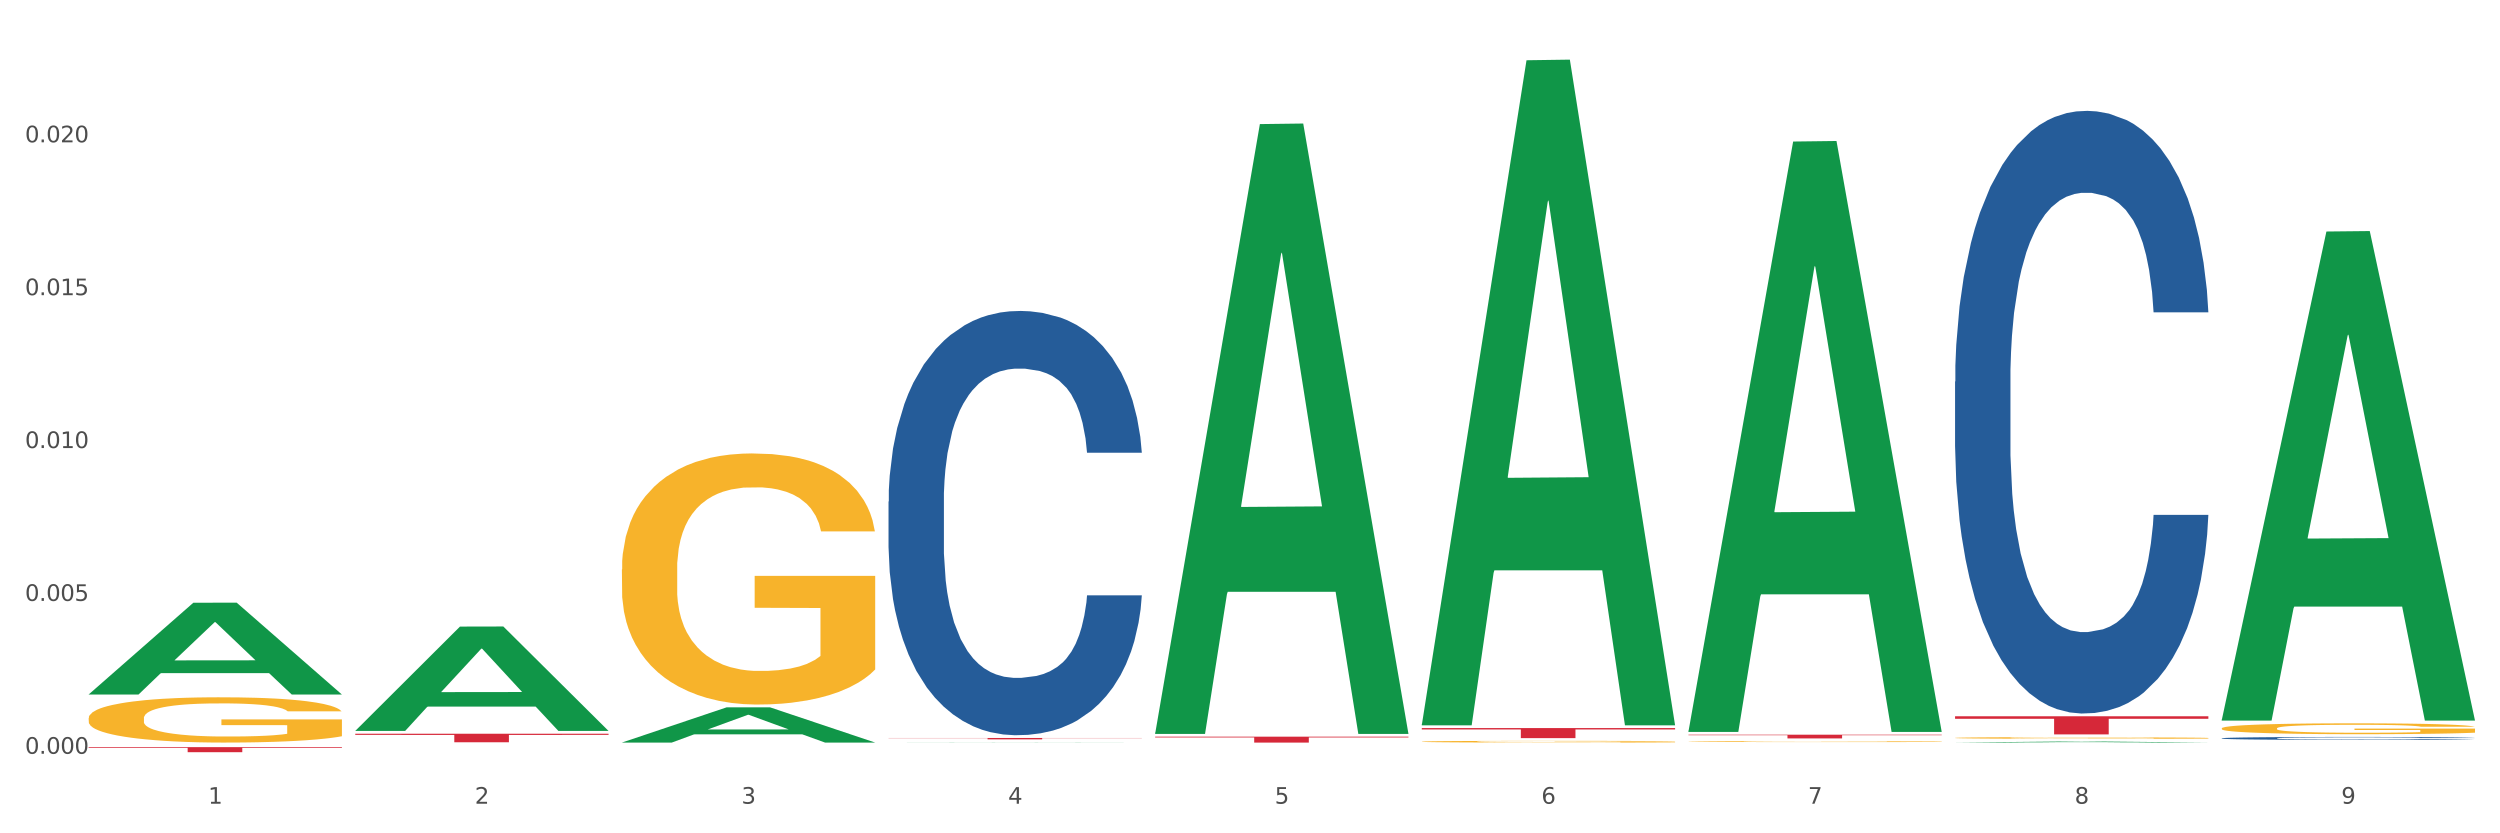 <?xml version="1.0" encoding="utf-8" standalone="no"?>
<!DOCTYPE svg PUBLIC "-//W3C//DTD SVG 1.1//EN"
  "http://www.w3.org/Graphics/SVG/1.1/DTD/svg11.dtd">
<svg xmlns:xlink="http://www.w3.org/1999/xlink" width="1080pt" height="360pt" viewBox="0 0 1080 360" xmlns="http://www.w3.org/2000/svg" version="1.1">
 <rect x="0" y="0" width="1080" height="360" fill="#333333" stroke="none"/>
 <defs>
  <style type="text/css">*{stroke-linejoin: round; stroke-linecap: butt}</style>
 </defs>
 <g id="figure_1">
  <g id="patch_1">
   <path d="M 0 360 
L 1080 360 
L 1080 0 
L 0 0 
z
" style="fill: #ffffff; stroke: #ffffff; stroke-linejoin: miter"/>
  </g>
  <g id="axes_1">
   <g id="matplotlib.axis_1">
    <g id="xtick_1">
     <g id="text_1">
      <!-- 1 -->
      <g style="fill: #4d4d4d" transform="translate(89.942 347.204) scale(0.096 -0.096)">
       <defs>
        <path id="DejaVuSans-31" d="M 794 531 
L 1825 531 
L 1825 4091 
L 703 3866 
L 703 4441 
L 1819 4666 
L 2450 4666 
L 2450 531 
L 3481 531 
L 3481 0 
L 794 0 
L 794 531 
z
" transform="scale(0.016)"/>
       </defs>
       <use xlink:href="#DejaVuSans-31"/>
      </g>
     </g>
    </g>
    <g id="xtick_2">
     <g id="text_2">
      <!-- 2 -->
      <g style="fill: #4d4d4d" transform="translate(205.129 347.204) scale(0.096 -0.096)">
       <defs>
        <path id="DejaVuSans-32" d="M 1228 531 
L 3431 531 
L 3431 0 
L 469 0 
L 469 531 
Q 828 903 1448 1529 
Q 2069 2156 2228 2338 
Q 2531 2678 2651 2914 
Q 2772 3150 2772 3378 
Q 2772 3750 2511 3984 
Q 2250 4219 1831 4219 
Q 1534 4219 1204 4116 
Q 875 4013 500 3803 
L 500 4441 
Q 881 4594 1212 4672 
Q 1544 4750 1819 4750 
Q 2544 4750 2975 4387 
Q 3406 4025 3406 3419 
Q 3406 3131 3298 2873 
Q 3191 2616 2906 2266 
Q 2828 2175 2409 1742 
Q 1991 1309 1228 531 
z
" transform="scale(0.016)"/>
       </defs>
       <use xlink:href="#DejaVuSans-32"/>
      </g>
     </g>
    </g>
    <g id="xtick_3">
     <g id="text_3">
      <!-- 3 -->
      <g style="fill: #4d4d4d" transform="translate(320.315 347.204) scale(0.096 -0.096)">
       <defs>
        <path id="DejaVuSans-33" d="M 2597 2516 
Q 3050 2419 3304 2112 
Q 3559 1806 3559 1356 
Q 3559 666 3084 287 
Q 2609 -91 1734 -91 
Q 1441 -91 1130 -33 
Q 819 25 488 141 
L 488 750 
Q 750 597 1062 519 
Q 1375 441 1716 441 
Q 2309 441 2620 675 
Q 2931 909 2931 1356 
Q 2931 1769 2642 2001 
Q 2353 2234 1838 2234 
L 1294 2234 
L 1294 2753 
L 1863 2753 
Q 2328 2753 2575 2939 
Q 2822 3125 2822 3475 
Q 2822 3834 2567 4026 
Q 2313 4219 1838 4219 
Q 1578 4219 1281 4162 
Q 984 4106 628 3988 
L 628 4550 
Q 988 4650 1302 4700 
Q 1616 4750 1894 4750 
Q 2613 4750 3031 4423 
Q 3450 4097 3450 3541 
Q 3450 3153 3228 2886 
Q 3006 2619 2597 2516 
z
" transform="scale(0.016)"/>
       </defs>
       <use xlink:href="#DejaVuSans-33"/>
      </g>
     </g>
    </g>
    <g id="xtick_4">
     <g id="text_4">
      <!-- 4 -->
      <g style="fill: #4d4d4d" transform="translate(435.501 347.204) scale(0.096 -0.096)">
       <defs>
        <path id="DejaVuSans-34" d="M 2419 4116 
L 825 1625 
L 2419 1625 
L 2419 4116 
z
M 2253 4666 
L 3047 4666 
L 3047 1625 
L 3713 1625 
L 3713 1100 
L 3047 1100 
L 3047 0 
L 2419 0 
L 2419 1100 
L 313 1100 
L 313 1709 
L 2253 4666 
z
" transform="scale(0.016)"/>
       </defs>
       <use xlink:href="#DejaVuSans-34"/>
      </g>
     </g>
    </g>
    <g id="xtick_5">
     <g id="text_5">
      <!-- 5 -->
      <g style="fill: #4d4d4d" transform="translate(550.688 347.204) scale(0.096 -0.096)">
       <defs>
        <path id="DejaVuSans-35" d="M 691 4666 
L 3169 4666 
L 3169 4134 
L 1269 4134 
L 1269 2991 
Q 1406 3038 1543 3061 
Q 1681 3084 1819 3084 
Q 2600 3084 3056 2656 
Q 3513 2228 3513 1497 
Q 3513 744 3044 326 
Q 2575 -91 1722 -91 
Q 1428 -91 1123 -41 
Q 819 9 494 109 
L 494 744 
Q 775 591 1075 516 
Q 1375 441 1709 441 
Q 2250 441 2565 725 
Q 2881 1009 2881 1497 
Q 2881 1984 2565 2268 
Q 2250 2553 1709 2553 
Q 1456 2553 1204 2497 
Q 953 2441 691 2322 
L 691 4666 
z
" transform="scale(0.016)"/>
       </defs>
       <use xlink:href="#DejaVuSans-35"/>
      </g>
     </g>
    </g>
    <g id="xtick_6">
     <g id="text_6">
      <!-- 6 -->
      <g style="fill: #4d4d4d" transform="translate(665.874 347.204) scale(0.096 -0.096)">
       <defs>
        <path id="DejaVuSans-36" d="M 2113 2584 
Q 1688 2584 1439 2293 
Q 1191 2003 1191 1497 
Q 1191 994 1439 701 
Q 1688 409 2113 409 
Q 2538 409 2786 701 
Q 3034 994 3034 1497 
Q 3034 2003 2786 2293 
Q 2538 2584 2113 2584 
z
M 3366 4563 
L 3366 3988 
Q 3128 4100 2886 4159 
Q 2644 4219 2406 4219 
Q 1781 4219 1451 3797 
Q 1122 3375 1075 2522 
Q 1259 2794 1537 2939 
Q 1816 3084 2150 3084 
Q 2853 3084 3261 2657 
Q 3669 2231 3669 1497 
Q 3669 778 3244 343 
Q 2819 -91 2113 -91 
Q 1303 -91 875 529 
Q 447 1150 447 2328 
Q 447 3434 972 4092 
Q 1497 4750 2381 4750 
Q 2619 4750 2861 4703 
Q 3103 4656 3366 4563 
z
" transform="scale(0.016)"/>
       </defs>
       <use xlink:href="#DejaVuSans-36"/>
      </g>
     </g>
    </g>
    <g id="xtick_7">
     <g id="text_7">
      <!-- 7 -->
      <g style="fill: #4d4d4d" transform="translate(781.06 347.204) scale(0.096 -0.096)">
       <defs>
        <path id="DejaVuSans-37" d="M 525 4666 
L 3525 4666 
L 3525 4397 
L 1831 0 
L 1172 0 
L 2766 4134 
L 525 4134 
L 525 4666 
z
" transform="scale(0.016)"/>
       </defs>
       <use xlink:href="#DejaVuSans-37"/>
      </g>
     </g>
    </g>
    <g id="xtick_8">
     <g id="text_8">
      <!-- 8 -->
      <g style="fill: #4d4d4d" transform="translate(896.246 347.204) scale(0.096 -0.096)">
       <defs>
        <path id="DejaVuSans-38" d="M 2034 2216 
Q 1584 2216 1326 1975 
Q 1069 1734 1069 1313 
Q 1069 891 1326 650 
Q 1584 409 2034 409 
Q 2484 409 2743 651 
Q 3003 894 3003 1313 
Q 3003 1734 2745 1975 
Q 2488 2216 2034 2216 
z
M 1403 2484 
Q 997 2584 770 2862 
Q 544 3141 544 3541 
Q 544 4100 942 4425 
Q 1341 4750 2034 4750 
Q 2731 4750 3128 4425 
Q 3525 4100 3525 3541 
Q 3525 3141 3298 2862 
Q 3072 2584 2669 2484 
Q 3125 2378 3379 2068 
Q 3634 1759 3634 1313 
Q 3634 634 3220 271 
Q 2806 -91 2034 -91 
Q 1263 -91 848 271 
Q 434 634 434 1313 
Q 434 1759 690 2068 
Q 947 2378 1403 2484 
z
M 1172 3481 
Q 1172 3119 1398 2916 
Q 1625 2713 2034 2713 
Q 2441 2713 2670 2916 
Q 2900 3119 2900 3481 
Q 2900 3844 2670 4047 
Q 2441 4250 2034 4250 
Q 1625 4250 1398 4047 
Q 1172 3844 1172 3481 
z
" transform="scale(0.016)"/>
       </defs>
       <use xlink:href="#DejaVuSans-38"/>
      </g>
     </g>
    </g>
    <g id="xtick_9">
     <g id="text_9">
      <!-- 9 -->
      <g style="fill: #4d4d4d" transform="translate(1011.433 347.204) scale(0.096 -0.096)">
       <defs>
        <path id="DejaVuSans-39" d="M 703 97 
L 703 672 
Q 941 559 1184 500 
Q 1428 441 1663 441 
Q 2288 441 2617 861 
Q 2947 1281 2994 2138 
Q 2813 1869 2534 1725 
Q 2256 1581 1919 1581 
Q 1219 1581 811 2004 
Q 403 2428 403 3163 
Q 403 3881 828 4315 
Q 1253 4750 1959 4750 
Q 2769 4750 3195 4129 
Q 3622 3509 3622 2328 
Q 3622 1225 3098 567 
Q 2575 -91 1691 -91 
Q 1453 -91 1209 -44 
Q 966 3 703 97 
z
M 1959 2075 
Q 2384 2075 2632 2365 
Q 2881 2656 2881 3163 
Q 2881 3666 2632 3958 
Q 2384 4250 1959 4250 
Q 1534 4250 1286 3958 
Q 1038 3666 1038 3163 
Q 1038 2656 1286 2365 
Q 1534 2075 1959 2075 
z
" transform="scale(0.016)"/>
       </defs>
       <use xlink:href="#DejaVuSans-39"/>
      </g>
     </g>
    </g>
    <g id="xtick_10"/>
    <g id="xtick_11"/>
    <g id="xtick_12"/>
    <g id="xtick_13"/>
    <g id="xtick_14"/>
    <g id="xtick_15"/>
    <g id="xtick_16"/>
    <g id="xtick_17"/>
   </g>
   <g id="matplotlib.axis_2">
    <g id="ytick_1">
     <g id="text_10">
      <!-- 0.000 -->
      <g style="fill: #4d4d4d" transform="translate(10.8 325.626) scale(0.096 -0.096)">
       <defs>
        <path id="DejaVuSans-30" d="M 2034 4250 
Q 1547 4250 1301 3770 
Q 1056 3291 1056 2328 
Q 1056 1369 1301 889 
Q 1547 409 2034 409 
Q 2525 409 2770 889 
Q 3016 1369 3016 2328 
Q 3016 3291 2770 3770 
Q 2525 4250 2034 4250 
z
M 2034 4750 
Q 2819 4750 3233 4129 
Q 3647 3509 3647 2328 
Q 3647 1150 3233 529 
Q 2819 -91 2034 -91 
Q 1250 -91 836 529 
Q 422 1150 422 2328 
Q 422 3509 836 4129 
Q 1250 4750 2034 4750 
z
" transform="scale(0.016)"/>
        <path id="DejaVuSans-2e" d="M 684 794 
L 1344 794 
L 1344 0 
L 684 0 
L 684 794 
z
" transform="scale(0.016)"/>
       </defs>
       <use xlink:href="#DejaVuSans-30"/>
       <use xlink:href="#DejaVuSans-2e" transform="translate(63.623 0)"/>
       <use xlink:href="#DejaVuSans-30" transform="translate(95.41 0)"/>
       <use xlink:href="#DejaVuSans-30" transform="translate(159.033 0)"/>
       <use xlink:href="#DejaVuSans-30" transform="translate(222.656 0)"/>
      </g>
     </g>
    </g>
    <g id="ytick_2">
     <g id="text_11">
      <!-- 0.005 -->
      <g style="fill: #4d4d4d" transform="translate(10.8 259.59) scale(0.096 -0.096)">
       <use xlink:href="#DejaVuSans-30"/>
       <use xlink:href="#DejaVuSans-2e" transform="translate(63.623 0)"/>
       <use xlink:href="#DejaVuSans-30" transform="translate(95.41 0)"/>
       <use xlink:href="#DejaVuSans-30" transform="translate(159.033 0)"/>
       <use xlink:href="#DejaVuSans-35" transform="translate(222.656 0)"/>
      </g>
     </g>
    </g>
    <g id="ytick_3">
     <g id="text_12">
      <!-- 0.010 -->
      <g style="fill: #4d4d4d" transform="translate(10.8 193.553) scale(0.096 -0.096)">
       <use xlink:href="#DejaVuSans-30"/>
       <use xlink:href="#DejaVuSans-2e" transform="translate(63.623 0)"/>
       <use xlink:href="#DejaVuSans-30" transform="translate(95.41 0)"/>
       <use xlink:href="#DejaVuSans-31" transform="translate(159.033 0)"/>
       <use xlink:href="#DejaVuSans-30" transform="translate(222.656 0)"/>
      </g>
     </g>
    </g>
    <g id="ytick_4">
     <g id="text_13">
      <!-- 0.015 -->
      <g style="fill: #4d4d4d" transform="translate(10.8 127.517) scale(0.096 -0.096)">
       <use xlink:href="#DejaVuSans-30"/>
       <use xlink:href="#DejaVuSans-2e" transform="translate(63.623 0)"/>
       <use xlink:href="#DejaVuSans-30" transform="translate(95.41 0)"/>
       <use xlink:href="#DejaVuSans-31" transform="translate(159.033 0)"/>
       <use xlink:href="#DejaVuSans-35" transform="translate(222.656 0)"/>
      </g>
     </g>
    </g>
    <g id="ytick_5">
     <g id="text_14">
      <!-- 0.020 -->
      <g style="fill: #4d4d4d" transform="translate(10.8 61.481) scale(0.096 -0.096)">
       <use xlink:href="#DejaVuSans-30"/>
       <use xlink:href="#DejaVuSans-2e" transform="translate(63.623 0)"/>
       <use xlink:href="#DejaVuSans-30" transform="translate(95.41 0)"/>
       <use xlink:href="#DejaVuSans-32" transform="translate(159.033 0)"/>
       <use xlink:href="#DejaVuSans-30" transform="translate(222.656 0)"/>
      </g>
     </g>
    </g>
    <g id="ytick_6"/>
    <g id="ytick_7"/>
    <g id="ytick_8"/>
    <g id="ytick_9"/>
    <g id="ytick_10"/>
   </g>
   <g id="PolyCollection_1">
    <path d="M 38.283 299.971 
L 38.396 299.934 
L 83.52 260.383 
L 102.247 260.346 
L 147.71 300.045 
L 126.05 300.045 
L 116.236 290.801 
L 69.645 290.801 
L 69.306 290.95 
L 59.83 300.045 
L 38.283 300.045 
L 38.283 299.971 
L 75.511 285.284 
L 110.369 285.247 
L 93.109 268.808 
L 92.884 268.733 
L 92.658 268.845 
L 75.398 285.247 
L 75.511 285.284 
L 38.283 299.971 
z
" clip-path="url(#p7235299c2d)" style="fill: #109648"/>
    <path d="M 614.214 320.393 
L 614.343 320.393 
L 614.343 320.368 
L 614.602 320.347 
L 615.894 320.296 
L 617.832 320.254 
L 619.253 320.231 
L 620.674 320.213 
L 622.353 320.195 
L 624.421 320.176 
L 628.167 320.148 
L 630.493 320.133 
L 633.335 320.119 
L 638.503 320.097 
L 642.249 320.085 
L 646.125 320.074 
L 652.456 320.062 
L 656.59 320.057 
L 660.982 320.053 
L 666.279 320.05 
L 670.284 320.049 
L 679.069 320.051 
L 686.563 320.057 
L 690.18 320.062 
L 694.831 320.07 
L 697.286 320.076 
L 701.291 320.087 
L 705.425 320.101 
L 708.267 320.113 
L 712.531 320.136 
L 715.76 320.159 
L 718.732 320.188 
L 720.282 320.208 
L 721.445 320.226 
L 722.478 320.247 
L 723.512 320.28 
L 700.257 320.28 
L 699.353 320.257 
L 697.932 320.234 
L 695.865 320.212 
L 694.056 320.199 
L 690.955 320.182 
L 688.113 320.171 
L 685.142 320.163 
L 681.524 320.156 
L 678.682 320.153 
L 674.677 320.15 
L 666.796 320.15 
L 661.499 320.156 
L 657.882 320.163 
L 655.556 320.169 
L 653.489 320.176 
L 651.164 320.185 
L 648.451 320.199 
L 646.513 320.212 
L 644.575 320.229 
L 643.024 320.245 
L 641.603 320.264 
L 640.441 320.284 
L 639.536 320.306 
L 638.761 320.331 
L 638.115 320.374 
L 638.115 320.467 
L 638.373 320.488 
L 639.019 320.516 
L 639.795 320.537 
L 641.087 320.563 
L 642.249 320.58 
L 644.446 320.604 
L 646.9 320.624 
L 648.838 320.637 
L 650.776 320.648 
L 654.135 320.663 
L 657.882 320.675 
L 661.112 320.683 
L 665.504 320.69 
L 668.476 320.692 
L 671.059 320.694 
L 677.39 320.694 
L 681.912 320.692 
L 686.95 320.687 
L 690.826 320.681 
L 694.056 320.673 
L 697.673 320.661 
L 699.999 320.65 
L 699.999 320.507 
L 671.576 320.507 
L 671.576 320.412 
L 723.641 320.412 
L 723.641 320.69 
L 721.445 320.704 
L 718.99 320.717 
L 716.406 320.728 
L 712.531 320.743 
L 707.88 320.756 
L 703.745 320.766 
L 699.353 320.774 
L 694.185 320.781 
L 687.467 320.788 
L 683.333 320.791 
L 678.165 320.793 
L 672.093 320.794 
L 666.796 320.792 
L 661.628 320.789 
L 656.202 320.783 
L 650.905 320.774 
L 646.9 320.765 
L 642.895 320.754 
L 638.632 320.74 
L 635.273 320.726 
L 632.689 320.714 
L 629.847 320.699 
L 626.746 320.678 
L 624.421 320.66 
L 622.353 320.641 
L 620.157 320.616 
L 618.607 320.595 
L 617.057 320.569 
L 616.152 320.549 
L 615.119 320.518 
L 614.343 320.476 
L 614.214 320.393 
z
" clip-path="url(#p7235299c2d)" style="fill: #f7b32b"/>
    <path d="M 729.401 320.367 
L 729.53 320.366 
L 729.53 320.353 
L 729.788 320.342 
L 731.08 320.315 
L 733.018 320.293 
L 734.439 320.281 
L 735.86 320.271 
L 737.54 320.261 
L 739.607 320.251 
L 743.353 320.236 
L 745.679 320.229 
L 748.521 320.221 
L 753.689 320.209 
L 757.436 320.203 
L 761.311 320.197 
L 767.642 320.191 
L 771.776 320.188 
L 776.169 320.186 
L 781.466 320.184 
L 785.471 320.184 
L 794.256 320.185 
L 801.749 320.188 
L 805.366 320.191 
L 810.017 320.195 
L 812.472 320.198 
L 816.477 320.204 
L 820.611 320.212 
L 823.453 320.218 
L 827.717 320.23 
L 830.947 320.243 
L 833.918 320.258 
L 835.468 320.268 
L 836.631 320.278 
L 837.665 320.289 
L 838.698 320.307 
L 815.443 320.307 
L 814.539 320.294 
L 813.118 320.282 
L 811.051 320.271 
L 809.242 320.263 
L 806.142 320.254 
L 803.299 320.249 
L 800.328 320.244 
L 796.71 320.241 
L 793.868 320.239 
L 789.863 320.237 
L 781.982 320.238 
L 776.685 320.241 
L 773.068 320.244 
L 770.742 320.248 
L 768.675 320.251 
L 766.35 320.256 
L 763.637 320.264 
L 761.699 320.271 
L 759.761 320.279 
L 758.211 320.288 
L 756.79 320.298 
L 755.627 320.309 
L 754.722 320.32 
L 753.947 320.334 
L 753.301 320.356 
L 753.301 320.406 
L 753.56 320.417 
L 754.206 320.432 
L 754.981 320.443 
L 756.273 320.456 
L 757.436 320.465 
L 759.632 320.478 
L 762.087 320.489 
L 764.024 320.496 
L 765.962 320.502 
L 769.321 320.51 
L 773.068 320.516 
L 776.298 320.52 
L 780.69 320.524 
L 783.662 320.525 
L 786.246 320.526 
L 792.576 320.526 
L 797.098 320.525 
L 802.137 320.522 
L 806.012 320.519 
L 809.242 320.515 
L 812.86 320.509 
L 815.185 320.502 
L 815.185 320.427 
L 786.762 320.427 
L 786.762 320.377 
L 838.827 320.377 
L 838.827 320.524 
L 836.631 320.531 
L 834.177 320.538 
L 831.593 320.544 
L 827.717 320.552 
L 823.066 320.559 
L 818.932 320.564 
L 814.539 320.568 
L 809.371 320.572 
L 802.653 320.576 
L 798.519 320.577 
L 793.351 320.579 
L 787.279 320.579 
L 781.982 320.578 
L 776.815 320.576 
L 771.388 320.573 
L 766.092 320.568 
L 762.087 320.564 
L 758.082 320.558 
L 753.818 320.55 
L 750.459 320.543 
L 747.875 320.537 
L 745.033 320.528 
L 741.932 320.518 
L 739.607 320.508 
L 737.54 320.498 
L 735.343 320.485 
L 733.793 320.474 
L 732.243 320.46 
L 731.338 320.449 
L 730.305 320.433 
L 729.53 320.41 
L 729.401 320.367 
z
" clip-path="url(#p7235299c2d)" style="fill: #f7b32b"/>
    <path d="M 844.587 318.775 
L 844.716 318.774 
L 844.716 318.751 
L 844.974 318.73 
L 846.266 318.682 
L 848.204 318.642 
L 849.625 318.62 
L 851.046 318.603 
L 852.726 318.585 
L 854.793 318.567 
L 858.54 318.54 
L 860.865 318.527 
L 863.707 318.512 
L 868.875 318.492 
L 872.622 318.48 
L 876.498 318.47 
L 882.828 318.459 
L 886.962 318.453 
L 891.355 318.45 
L 896.652 318.447 
L 900.657 318.446 
L 909.442 318.448 
L 916.935 318.454 
L 920.553 318.459 
L 925.204 318.466 
L 927.658 318.472 
L 931.663 318.482 
L 935.797 318.496 
L 938.64 318.507 
L 942.903 318.529 
L 946.133 318.551 
L 949.104 318.579 
L 950.655 318.597 
L 951.817 318.615 
L 952.851 318.635 
L 953.885 318.667 
L 930.63 318.667 
L 929.725 318.644 
L 928.304 318.623 
L 926.237 318.602 
L 924.428 318.589 
L 921.328 318.573 
L 918.486 318.562 
L 915.514 318.555 
L 911.897 318.548 
L 909.054 318.545 
L 905.049 318.542 
L 897.169 318.543 
L 891.872 318.548 
L 888.254 318.555 
L 885.929 318.56 
L 883.862 318.567 
L 881.536 318.576 
L 878.823 318.59 
L 876.885 318.602 
L 874.947 318.618 
L 873.397 318.633 
L 871.976 318.651 
L 870.813 318.671 
L 869.909 318.691 
L 869.134 318.716 
L 868.488 318.756 
L 868.488 318.845 
L 868.746 318.865 
L 869.392 318.892 
L 870.167 318.912 
L 871.459 318.936 
L 872.622 318.952 
L 874.818 318.976 
L 877.273 318.995 
L 879.211 319.007 
L 881.149 319.018 
L 884.508 319.032 
L 888.254 319.044 
L 891.484 319.051 
L 895.877 319.057 
L 898.848 319.06 
L 901.432 319.061 
L 907.762 319.061 
L 912.284 319.059 
L 917.323 319.055 
L 921.199 319.049 
L 924.428 319.042 
L 928.046 319.03 
L 930.371 319.019 
L 930.371 318.884 
L 901.949 318.883 
L 901.949 318.793 
L 954.014 318.793 
L 954.014 319.057 
L 951.817 319.071 
L 949.363 319.083 
L 946.779 319.094 
L 942.903 319.108 
L 938.252 319.121 
L 934.118 319.13 
L 929.725 319.138 
L 924.558 319.145 
L 917.84 319.151 
L 913.705 319.154 
L 908.538 319.156 
L 902.466 319.157 
L 897.169 319.155 
L 892.001 319.152 
L 886.575 319.146 
L 881.278 319.138 
L 877.273 319.129 
L 873.268 319.119 
L 869.004 319.105 
L 865.645 319.092 
L 863.061 319.081 
L 860.219 319.066 
L 857.119 319.046 
L 854.793 319.029 
L 852.726 319.011 
L 850.53 318.987 
L 848.979 318.967 
L 847.429 318.942 
L 846.525 318.923 
L 845.491 318.894 
L 844.716 318.853 
L 844.587 318.775 
z
" clip-path="url(#p7235299c2d)" style="fill: #f7b32b"/>
    <path d="M 959.773 314.648 
L 959.902 314.644 
L 959.902 314.489 
L 960.161 314.356 
L 961.453 314.035 
L 963.39 313.769 
L 964.812 313.627 
L 966.233 313.511 
L 967.912 313.395 
L 969.979 313.275 
L 973.726 313.099 
L 976.051 313.009 
L 978.894 312.915 
L 984.061 312.778 
L 987.808 312.7 
L 991.684 312.636 
L 998.014 312.559 
L 1002.149 312.525 
L 1006.541 312.499 
L 1011.838 312.482 
L 1015.843 312.477 
L 1024.628 312.49 
L 1032.121 312.529 
L 1035.739 312.559 
L 1040.39 312.61 
L 1042.845 312.645 
L 1046.85 312.713 
L 1050.984 312.803 
L 1053.826 312.881 
L 1058.089 313.026 
L 1061.319 313.172 
L 1064.291 313.353 
L 1065.841 313.477 
L 1067.004 313.593 
L 1068.037 313.726 
L 1069.071 313.936 
L 1045.816 313.936 
L 1044.912 313.786 
L 1043.49 313.644 
L 1041.423 313.507 
L 1039.615 313.421 
L 1036.514 313.314 
L 1033.672 313.245 
L 1030.7 313.194 
L 1027.083 313.151 
L 1024.241 313.129 
L 1020.236 313.112 
L 1012.355 313.117 
L 1007.058 313.151 
L 1003.44 313.194 
L 1001.115 313.232 
L 999.048 313.275 
L 996.722 313.335 
L 994.009 313.425 
L 992.071 313.507 
L 990.134 313.61 
L 988.583 313.713 
L 987.162 313.833 
L 985.999 313.962 
L 985.095 314.095 
L 984.32 314.258 
L 983.674 314.528 
L 983.674 315.116 
L 983.932 315.249 
L 984.578 315.425 
L 985.353 315.558 
L 986.645 315.716 
L 987.808 315.823 
L 990.004 315.978 
L 992.459 316.107 
L 994.397 316.188 
L 996.335 316.257 
L 999.694 316.351 
L 1003.44 316.428 
L 1006.67 316.476 
L 1011.063 316.518 
L 1014.034 316.536 
L 1016.618 316.544 
L 1022.949 316.544 
L 1027.47 316.531 
L 1032.509 316.501 
L 1036.385 316.463 
L 1039.615 316.415 
L 1043.232 316.338 
L 1045.558 316.265 
L 1045.558 315.369 
L 1017.135 315.364 
L 1017.135 314.768 
L 1069.2 314.768 
L 1069.2 316.518 
L 1067.004 316.609 
L 1064.549 316.69 
L 1061.965 316.763 
L 1058.089 316.853 
L 1053.438 316.939 
L 1049.304 316.999 
L 1044.912 317.05 
L 1039.744 317.098 
L 1033.026 317.14 
L 1028.892 317.158 
L 1023.724 317.171 
L 1017.652 317.175 
L 1012.355 317.166 
L 1007.187 317.145 
L 1001.761 317.106 
L 996.464 317.05 
L 992.459 316.995 
L 988.454 316.926 
L 984.191 316.836 
L 980.832 316.75 
L 978.248 316.673 
L 975.405 316.574 
L 972.305 316.446 
L 969.979 316.33 
L 967.912 316.21 
L 965.716 316.055 
L 964.166 315.922 
L 962.615 315.755 
L 961.711 315.63 
L 960.677 315.437 
L 959.902 315.167 
L 959.773 314.648 
z
" clip-path="url(#p7235299c2d)" style="fill: #f7b32b"/>
    <path d="M 959.773 318.934 
L 959.902 318.933 
L 959.902 318.9 
L 960.29 318.856 
L 961.713 318.774 
L 963.524 318.712 
L 966.628 318.64 
L 968.31 318.609 
L 970.509 318.576 
L 975.036 318.521 
L 980.21 318.474 
L 983.831 318.448 
L 986.548 318.432 
L 992.627 318.403 
L 996.119 318.39 
L 999.741 318.38 
L 1002.845 318.373 
L 1008.019 318.364 
L 1012.158 318.361 
L 1016.944 318.36 
L 1020.954 318.361 
L 1026.257 318.366 
L 1034.018 318.38 
L 1036.993 318.388 
L 1041.003 318.402 
L 1045.142 318.42 
L 1048.505 318.439 
L 1052.385 318.466 
L 1056.395 318.501 
L 1060.275 318.545 
L 1062.991 318.586 
L 1065.19 318.629 
L 1067.13 318.682 
L 1068.553 318.739 
L 1069.2 318.787 
L 1045.53 318.787 
L 1044.883 318.744 
L 1043.589 318.697 
L 1042.296 318.666 
L 1040.873 318.64 
L 1038.674 318.611 
L 1036.734 318.592 
L 1033.5 318.57 
L 1030.525 318.556 
L 1028.068 318.548 
L 1025.093 318.541 
L 1018.755 318.534 
L 1014.228 318.534 
L 1011.382 318.536 
L 1007.89 318.542 
L 1004.915 318.55 
L 1001.423 318.564 
L 998.706 318.579 
L 995.99 318.599 
L 994.438 318.613 
L 992.11 318.639 
L 990.557 318.66 
L 988.488 318.696 
L 987.324 318.722 
L 985.254 318.788 
L 984.349 318.837 
L 983.961 318.871 
L 983.702 318.908 
L 983.702 319.09 
L 984.478 319.172 
L 985.125 319.207 
L 986.16 319.247 
L 988.1 319.298 
L 990.946 319.348 
L 993.92 319.385 
L 996.378 319.407 
L 998.706 319.423 
L 1001.035 319.436 
L 1003.88 319.448 
L 1006.208 319.455 
L 1009.701 319.462 
L 1013.84 319.465 
L 1017.073 319.465 
L 1023.67 319.459 
L 1026.645 319.453 
L 1029.491 319.445 
L 1032.595 319.432 
L 1035.053 319.418 
L 1036.475 319.408 
L 1038.804 319.386 
L 1040.614 319.362 
L 1042.167 319.336 
L 1043.201 319.312 
L 1044.366 319.277 
L 1045.271 319.237 
L 1045.53 319.216 
L 1069.2 319.216 
L 1068.683 319.258 
L 1067.777 319.299 
L 1065.966 319.354 
L 1064.544 319.386 
L 1062.345 319.424 
L 1060.016 319.457 
L 1056.783 319.493 
L 1053.808 319.52 
L 1050.703 319.543 
L 1047.34 319.564 
L 1041.261 319.593 
L 1039.062 319.602 
L 1034.406 319.616 
L 1030.784 319.624 
L 1025.481 319.632 
L 1020.048 319.637 
L 1014.357 319.638 
L 1009.313 319.636 
L 1003.751 319.629 
L 1000.258 319.622 
L 996.378 319.611 
L 991.851 319.595 
L 987.583 319.575 
L 983.573 319.551 
L 979.822 319.525 
L 976.329 319.494 
L 971.802 319.444 
L 968.439 319.395 
L 965.982 319.35 
L 964.3 319.311 
L 962.619 319.262 
L 961.713 319.228 
L 960.29 319.146 
L 959.773 319.071 
L 959.773 318.934 
z
" clip-path="url(#p7235299c2d)" style="fill: #255c99"/>
    <path d="M 844.587 164.873 
L 844.716 164.635 
L 844.716 157.977 
L 845.104 148.942 
L 846.527 132.299 
L 848.338 119.697 
L 851.442 104.956 
L 853.124 98.774 
L 855.323 91.879 
L 859.85 80.704 
L 865.024 71.193 
L 868.645 65.962 
L 871.361 62.633 
L 877.441 56.689 
L 880.933 54.074 
L 884.555 51.934 
L 887.659 50.507 
L 892.833 48.843 
L 896.972 48.13 
L 901.758 47.892 
L 905.768 48.13 
L 911.071 49.081 
L 918.832 51.934 
L 921.807 53.598 
L 925.816 56.451 
L 929.955 60.256 
L 933.318 64.06 
L 937.199 69.529 
L 941.208 76.662 
L 945.089 85.697 
L 947.805 94.018 
L 950.004 102.816 
L 951.944 113.515 
L 953.367 125.166 
L 954.014 134.914 
L 930.343 134.914 
L 929.697 126.117 
L 928.403 116.606 
L 927.11 110.187 
L 925.687 104.956 
L 923.488 99.012 
L 921.548 95.207 
L 918.314 90.69 
L 915.339 87.837 
L 912.882 86.172 
L 909.907 84.746 
L 903.569 83.319 
L 899.042 83.319 
L 896.196 83.795 
L 892.704 84.983 
L 889.729 86.648 
L 886.236 89.501 
L 883.52 92.592 
L 880.804 96.634 
L 879.252 99.487 
L 876.923 104.718 
L 875.371 108.998 
L 873.302 116.368 
L 872.138 121.599 
L 870.068 135.152 
L 869.163 145.138 
L 868.775 152.033 
L 868.516 159.642 
L 868.516 196.733 
L 869.292 213.377 
L 869.939 220.51 
L 870.973 228.594 
L 872.914 239.056 
L 875.759 249.279 
L 878.734 256.65 
L 881.192 261.168 
L 883.52 264.496 
L 885.848 267.112 
L 888.694 269.49 
L 891.022 270.916 
L 894.514 272.343 
L 898.654 273.056 
L 901.887 273.056 
L 908.484 271.867 
L 911.459 270.678 
L 914.304 269.014 
L 917.409 266.399 
L 919.866 263.545 
L 921.289 261.405 
L 923.617 256.888 
L 925.428 252.133 
L 926.98 246.664 
L 928.015 241.909 
L 929.179 234.776 
L 930.085 226.692 
L 930.343 222.412 
L 954.014 222.412 
L 953.496 230.971 
L 952.591 239.293 
L 950.78 250.468 
L 949.357 256.888 
L 947.158 264.734 
L 944.83 271.392 
L 941.597 278.762 
L 938.622 284.231 
L 935.517 288.986 
L 932.154 293.266 
L 926.075 299.21 
L 923.876 300.875 
L 919.22 303.728 
L 915.598 305.392 
L 910.295 307.056 
L 904.862 308.008 
L 899.171 308.245 
L 894.126 307.77 
L 888.565 306.343 
L 885.072 304.917 
L 881.192 302.777 
L 876.665 299.448 
L 872.396 295.406 
L 868.387 290.651 
L 864.635 285.182 
L 861.143 279 
L 856.616 268.776 
L 853.253 258.79 
L 850.795 249.517 
L 849.114 241.671 
L 847.432 231.685 
L 846.527 224.79 
L 845.104 208.146 
L 844.587 192.691 
L 844.587 164.873 
z
" clip-path="url(#p7235299c2d)" style="fill: #255c99"/>
    <path d="M 383.842 216.684 
L 383.971 216.516 
L 383.971 211.829 
L 384.359 205.468 
L 385.782 193.751 
L 387.593 184.879 
L 390.697 174.5 
L 392.379 170.148 
L 394.578 165.294 
L 399.105 157.426 
L 404.278 150.73 
L 407.9 147.048 
L 410.616 144.704 
L 416.696 140.519 
L 420.188 138.678 
L 423.81 137.171 
L 426.914 136.167 
L 432.088 134.995 
L 436.227 134.493 
L 441.013 134.326 
L 445.023 134.493 
L 450.326 135.163 
L 458.087 137.171 
L 461.061 138.343 
L 465.071 140.352 
L 469.21 143.03 
L 472.573 145.708 
L 476.454 149.558 
L 480.463 154.58 
L 484.344 160.941 
L 487.06 166.8 
L 489.259 172.994 
L 491.199 180.526 
L 492.622 188.729 
L 493.269 195.592 
L 469.598 195.592 
L 468.952 189.398 
L 467.658 182.703 
L 466.365 178.183 
L 464.942 174.5 
L 462.743 170.315 
L 460.803 167.637 
L 457.569 164.457 
L 454.594 162.448 
L 452.137 161.276 
L 449.162 160.272 
L 442.824 159.267 
L 438.297 159.267 
L 435.451 159.602 
L 431.959 160.439 
L 428.984 161.611 
L 425.491 163.62 
L 422.775 165.796 
L 420.059 168.641 
L 418.507 170.65 
L 416.178 174.333 
L 414.626 177.346 
L 412.557 182.535 
L 411.393 186.218 
L 409.323 195.759 
L 408.418 202.79 
L 408.03 207.644 
L 407.771 213.001 
L 407.771 239.115 
L 408.547 250.832 
L 409.194 255.854 
L 410.228 261.545 
L 412.169 268.911 
L 415.014 276.109 
L 417.989 281.298 
L 420.447 284.479 
L 422.775 286.822 
L 425.103 288.663 
L 427.949 290.337 
L 430.277 291.342 
L 433.769 292.346 
L 437.909 292.848 
L 441.142 292.848 
L 447.739 292.011 
L 450.714 291.174 
L 453.559 290.003 
L 456.664 288.161 
L 459.121 286.153 
L 460.544 284.646 
L 462.872 281.465 
L 464.683 278.118 
L 466.235 274.267 
L 467.27 270.92 
L 468.434 265.898 
L 469.34 260.206 
L 469.598 257.193 
L 493.269 257.193 
L 492.751 263.219 
L 491.846 269.078 
L 490.035 276.946 
L 488.612 281.465 
L 486.413 286.989 
L 484.085 291.677 
L 480.851 296.866 
L 477.877 300.716 
L 474.772 304.064 
L 471.409 307.077 
L 465.33 311.262 
L 463.131 312.433 
L 458.475 314.442 
L 454.853 315.614 
L 449.55 316.786 
L 444.117 317.455 
L 438.426 317.623 
L 433.381 317.288 
L 427.82 316.284 
L 424.327 315.279 
L 420.447 313.773 
L 415.92 311.429 
L 411.651 308.583 
L 407.641 305.235 
L 403.89 301.385 
L 400.398 297.033 
L 395.871 289.835 
L 392.508 282.805 
L 390.05 276.276 
L 388.369 270.752 
L 386.687 263.722 
L 385.782 258.867 
L 384.359 247.15 
L 383.842 236.269 
L 383.842 216.684 
z
" clip-path="url(#p7235299c2d)" style="fill: #255c99"/>
    <path d="M 38.283 322.766 
L 147.71 322.766 
L 147.71 323.07 
L 104.665 323.072 
L 104.665 324.95 
L 81.068 324.95 
L 81.068 323.072 
L 38.283 323.07 
L 38.283 322.768 
L 38.283 322.766 
z
" clip-path="url(#p7235299c2d)" style="fill: #d62839"/>
    <path d="M 153.469 316.961 
L 262.896 316.961 
L 262.896 317.475 
L 219.851 317.479 
L 219.851 320.663 
L 196.255 320.663 
L 196.255 317.479 
L 153.469 317.475 
L 153.469 316.964 
L 153.469 316.961 
z
" clip-path="url(#p7235299c2d)" style="fill: #d62839"/>
    <path d="M 383.842 318.808 
L 493.269 318.808 
L 493.269 318.89 
L 450.224 318.891 
L 450.224 319.401 
L 426.627 319.401 
L 426.627 318.891 
L 383.842 318.89 
L 383.842 318.808 
L 383.842 318.808 
z
" clip-path="url(#p7235299c2d)" style="fill: #d62839"/>
    <path d="M 499.028 318.234 
L 608.455 318.234 
L 608.455 318.59 
L 565.41 318.592 
L 565.41 320.794 
L 541.813 320.794 
L 541.813 318.592 
L 499.028 318.59 
L 499.028 318.237 
L 499.028 318.234 
z
" clip-path="url(#p7235299c2d)" style="fill: #d62839"/>
    <path d="M 614.214 314.538 
L 723.641 314.538 
L 723.641 315.14 
L 680.597 315.144 
L 680.597 318.864 
L 657 318.864 
L 657 315.144 
L 614.214 315.14 
L 614.214 314.542 
L 614.214 314.538 
z
" clip-path="url(#p7235299c2d)" style="fill: #d62839"/>
    <path d="M 729.401 317.388 
L 838.827 317.388 
L 838.827 317.612 
L 795.783 317.613 
L 795.783 318.999 
L 772.186 318.999 
L 772.186 317.613 
L 729.401 317.612 
L 729.401 317.389 
L 729.401 317.388 
z
" clip-path="url(#p7235299c2d)" style="fill: #d62839"/>
    <path d="M 844.587 309.43 
L 954.014 309.43 
L 954.014 310.518 
L 910.969 310.526 
L 910.969 317.261 
L 887.372 317.261 
L 887.372 310.526 
L 844.587 310.518 
L 844.587 309.438 
L 844.587 309.43 
z
" clip-path="url(#p7235299c2d)" style="fill: #d62839"/>
    <path d="M 268.656 246.014 
L 268.785 245.915 
L 268.785 242.348 
L 269.043 239.276 
L 270.335 231.845 
L 272.273 225.702 
L 273.694 222.433 
L 275.115 219.758 
L 276.795 217.083 
L 278.862 214.308 
L 282.608 210.246 
L 284.934 208.166 
L 287.776 205.986 
L 292.944 202.815 
L 296.691 201.032 
L 300.566 199.546 
L 306.897 197.762 
L 311.031 196.97 
L 315.424 196.375 
L 320.721 195.979 
L 324.726 195.88 
L 333.511 196.177 
L 341.004 197.069 
L 344.621 197.762 
L 349.272 198.951 
L 351.727 199.744 
L 355.732 201.329 
L 359.866 203.41 
L 362.708 205.193 
L 366.972 208.562 
L 370.202 211.931 
L 373.173 216.092 
L 374.723 218.965 
L 375.886 221.64 
L 376.92 224.712 
L 377.953 229.567 
L 354.698 229.567 
L 353.794 226.099 
L 352.373 222.829 
L 350.306 219.659 
L 348.497 217.677 
L 345.396 215.2 
L 342.554 213.615 
L 339.583 212.426 
L 335.965 211.435 
L 333.123 210.94 
L 329.118 210.543 
L 321.237 210.643 
L 315.94 211.435 
L 312.323 212.426 
L 309.997 213.318 
L 307.93 214.308 
L 305.605 215.696 
L 302.892 217.776 
L 300.954 219.659 
L 299.016 222.037 
L 297.466 224.414 
L 296.045 227.189 
L 294.882 230.161 
L 293.977 233.232 
L 293.202 236.997 
L 292.556 243.239 
L 292.556 256.813 
L 292.815 259.885 
L 293.461 263.947 
L 294.236 267.018 
L 295.528 270.684 
L 296.691 273.161 
L 298.887 276.728 
L 301.341 279.7 
L 303.279 281.583 
L 305.217 283.168 
L 308.576 285.348 
L 312.323 287.131 
L 315.553 288.221 
L 319.945 289.212 
L 322.917 289.608 
L 325.501 289.806 
L 331.831 289.806 
L 336.353 289.509 
L 341.391 288.816 
L 345.267 287.924 
L 348.497 286.834 
L 352.115 285.051 
L 354.44 283.366 
L 354.44 262.659 
L 326.017 262.56 
L 326.017 248.788 
L 378.082 248.788 
L 378.082 289.212 
L 375.886 291.292 
L 373.431 293.175 
L 370.848 294.859 
L 366.972 296.94 
L 362.321 298.922 
L 358.187 300.309 
L 353.794 301.498 
L 348.626 302.587 
L 341.908 303.578 
L 337.774 303.975 
L 332.606 304.272 
L 326.534 304.371 
L 321.237 304.173 
L 316.07 303.677 
L 310.643 302.786 
L 305.346 301.498 
L 301.341 300.21 
L 297.336 298.624 
L 293.073 296.544 
L 289.714 294.562 
L 287.13 292.779 
L 284.288 290.5 
L 281.187 287.528 
L 278.862 284.852 
L 276.795 282.078 
L 274.598 278.511 
L 273.048 275.44 
L 271.498 271.576 
L 270.593 268.703 
L 269.56 264.244 
L 268.785 258.002 
L 268.656 246.014 
z
" clip-path="url(#p7235299c2d)" style="fill: #f7b32b"/>
    <path d="M 38.283 310.271 
L 38.412 310.253 
L 38.412 309.61 
L 38.671 309.056 
L 39.963 307.716 
L 41.9 306.608 
L 43.322 306.018 
L 44.743 305.536 
L 46.422 305.054 
L 48.489 304.553 
L 52.236 303.821 
L 54.561 303.446 
L 57.404 303.053 
L 62.571 302.481 
L 66.318 302.159 
L 70.194 301.891 
L 76.524 301.57 
L 80.658 301.427 
L 85.051 301.32 
L 90.348 301.248 
L 94.353 301.23 
L 103.138 301.284 
L 110.631 301.445 
L 114.249 301.57 
L 118.9 301.784 
L 121.354 301.927 
L 125.359 302.213 
L 129.494 302.588 
L 132.336 302.91 
L 136.599 303.517 
L 139.829 304.125 
L 142.801 304.875 
L 144.351 305.393 
L 145.514 305.875 
L 146.547 306.429 
L 147.581 307.305 
L 124.326 307.305 
L 123.422 306.679 
L 122 306.09 
L 119.933 305.518 
L 118.125 305.161 
L 115.024 304.714 
L 112.182 304.428 
L 109.21 304.214 
L 105.593 304.035 
L 102.751 303.946 
L 98.746 303.874 
L 90.865 303.892 
L 85.568 304.035 
L 81.95 304.214 
L 79.625 304.375 
L 77.558 304.553 
L 75.232 304.803 
L 72.519 305.179 
L 70.581 305.518 
L 68.643 305.947 
L 67.093 306.376 
L 65.672 306.876 
L 64.509 307.412 
L 63.605 307.966 
L 62.83 308.645 
L 62.184 309.77 
L 62.184 312.218 
L 62.442 312.772 
L 63.088 313.504 
L 63.863 314.058 
L 65.155 314.719 
L 66.318 315.166 
L 68.514 315.809 
L 70.969 316.345 
L 72.907 316.685 
L 74.845 316.97 
L 78.204 317.363 
L 81.95 317.685 
L 85.18 317.882 
L 89.573 318.06 
L 92.544 318.132 
L 95.128 318.167 
L 101.459 318.167 
L 105.98 318.114 
L 111.019 317.989 
L 114.895 317.828 
L 118.125 317.631 
L 121.742 317.31 
L 124.068 317.006 
L 124.068 313.272 
L 95.645 313.254 
L 95.645 310.771 
L 147.71 310.771 
L 147.71 318.06 
L 145.514 318.435 
L 143.059 318.775 
L 140.475 319.079 
L 136.599 319.454 
L 131.948 319.811 
L 127.814 320.061 
L 123.422 320.276 
L 118.254 320.472 
L 111.536 320.651 
L 107.402 320.722 
L 102.234 320.776 
L 96.162 320.794 
L 90.865 320.758 
L 85.697 320.669 
L 80.271 320.508 
L 74.974 320.276 
L 70.969 320.043 
L 66.964 319.757 
L 62.701 319.382 
L 59.342 319.025 
L 56.758 318.703 
L 53.915 318.292 
L 50.815 317.756 
L 48.489 317.274 
L 46.422 316.774 
L 44.226 316.131 
L 42.676 315.577 
L 41.125 314.88 
L 40.221 314.362 
L 39.187 313.558 
L 38.412 312.432 
L 38.283 310.271 
z
" clip-path="url(#p7235299c2d)" style="fill: #f7b32b"/>
    <path d="M 383.842 320.657 
L 383.955 320.657 
L 429.079 320.586 
L 447.806 320.586 
L 493.269 320.657 
L 471.609 320.657 
L 461.794 320.64 
L 415.203 320.64 
L 414.865 320.641 
L 405.389 320.657 
L 383.842 320.657 
L 383.842 320.657 
L 421.069 320.631 
L 455.928 320.631 
L 438.668 320.601 
L 438.442 320.601 
L 438.217 320.601 
L 420.957 320.631 
L 421.069 320.631 
L 383.842 320.657 
z
" clip-path="url(#p7235299c2d)" style="fill: #109648"/>
    <path d="M 614.214 312.813 
L 614.327 312.543 
L 659.452 26.03 
L 678.178 25.759 
L 723.641 313.354 
L 701.981 313.354 
L 692.167 246.383 
L 645.576 246.383 
L 645.237 247.463 
L 635.761 313.354 
L 614.214 313.354 
L 614.214 312.813 
L 651.442 206.417 
L 686.301 206.147 
L 669.041 87.059 
L 668.815 86.519 
L 668.589 87.329 
L 651.329 206.147 
L 651.442 206.417 
L 614.214 312.813 
z
" clip-path="url(#p7235299c2d)" style="fill: #109648"/>
    <path d="M 729.401 315.723 
L 729.513 315.484 
L 774.638 61.145 
L 793.365 60.905 
L 838.827 316.203 
L 817.168 316.203 
L 807.353 256.753 
L 760.762 256.753 
L 760.424 257.712 
L 750.947 316.203 
L 729.401 316.203 
L 729.401 315.723 
L 766.628 221.275 
L 801.487 221.035 
L 784.227 115.32 
L 784.001 114.841 
L 783.776 115.56 
L 766.515 221.035 
L 766.628 221.275 
L 729.401 315.723 
z
" clip-path="url(#p7235299c2d)" style="fill: #109648"/>
    <path d="M 844.587 320.793 
L 844.7 320.792 
L 889.824 320.342 
L 908.551 320.342 
L 954.014 320.794 
L 932.354 320.794 
L 922.539 320.688 
L 875.948 320.688 
L 875.61 320.69 
L 866.134 320.794 
L 844.587 320.794 
L 844.587 320.793 
L 881.815 320.626 
L 916.673 320.625 
L 899.413 320.438 
L 899.187 320.437 
L 898.962 320.438 
L 881.702 320.625 
L 881.815 320.626 
L 844.587 320.793 
z
" clip-path="url(#p7235299c2d)" style="fill: #109648"/>
    <path d="M 959.773 310.895 
L 959.886 310.697 
L 1005.01 100.013 
L 1023.737 99.815 
L 1069.2 311.293 
L 1047.54 311.293 
L 1037.726 262.047 
L 991.135 262.047 
L 990.796 262.841 
L 981.32 311.293 
L 959.773 311.293 
L 959.773 310.895 
L 997.001 232.659 
L 1031.859 232.46 
L 1014.599 144.89 
L 1014.374 144.493 
L 1014.148 145.089 
L 996.888 232.46 
L 997.001 232.659 
L 959.773 310.895 
z
" clip-path="url(#p7235299c2d)" style="fill: #109648"/>
    <path d="M 153.469 315.691 
L 153.582 315.649 
L 198.707 270.684 
L 217.433 270.642 
L 262.896 315.776 
L 241.236 315.776 
L 231.422 305.266 
L 184.831 305.266 
L 184.492 305.435 
L 175.016 315.776 
L 153.469 315.776 
L 153.469 315.691 
L 190.697 298.994 
L 225.556 298.951 
L 208.296 280.262 
L 208.07 280.177 
L 207.844 280.304 
L 190.584 298.951 
L 190.697 298.994 
L 153.469 315.691 
z
" clip-path="url(#p7235299c2d)" style="fill: #109648"/>
    <path d="M 268.656 320.765 
L 268.768 320.751 
L 313.893 305.57 
L 332.62 305.556 
L 378.082 320.794 
L 356.423 320.794 
L 346.608 317.245 
L 300.017 317.245 
L 299.679 317.303 
L 290.202 320.794 
L 268.656 320.794 
L 268.656 320.765 
L 305.883 315.128 
L 340.742 315.113 
L 323.482 308.804 
L 323.256 308.775 
L 323.031 308.818 
L 305.77 315.113 
L 305.883 315.128 
L 268.656 320.765 
z
" clip-path="url(#p7235299c2d)" style="fill: #109648"/>
    <path d="M 499.028 316.554 
L 499.141 316.307 
L 544.265 53.609 
L 562.992 53.361 
L 608.455 317.049 
L 586.795 317.049 
L 576.981 255.646 
L 530.39 255.646 
L 530.051 256.636 
L 520.575 317.049 
L 499.028 317.049 
L 499.028 316.554 
L 536.256 219.002 
L 571.114 218.754 
L 553.854 109.565 
L 553.629 109.07 
L 553.403 109.813 
L 536.143 218.754 
L 536.256 219.002 
L 499.028 316.554 
z
" clip-path="url(#p7235299c2d)" style="fill: #109648"/>
   </g>
  </g>
 </g>
 <defs>
  <clipPath id="p7235299c2d">
   <rect x="38.283" y="10.8" width="1030.917" height="329.109"/>
  </clipPath>
 </defs>
</svg>
